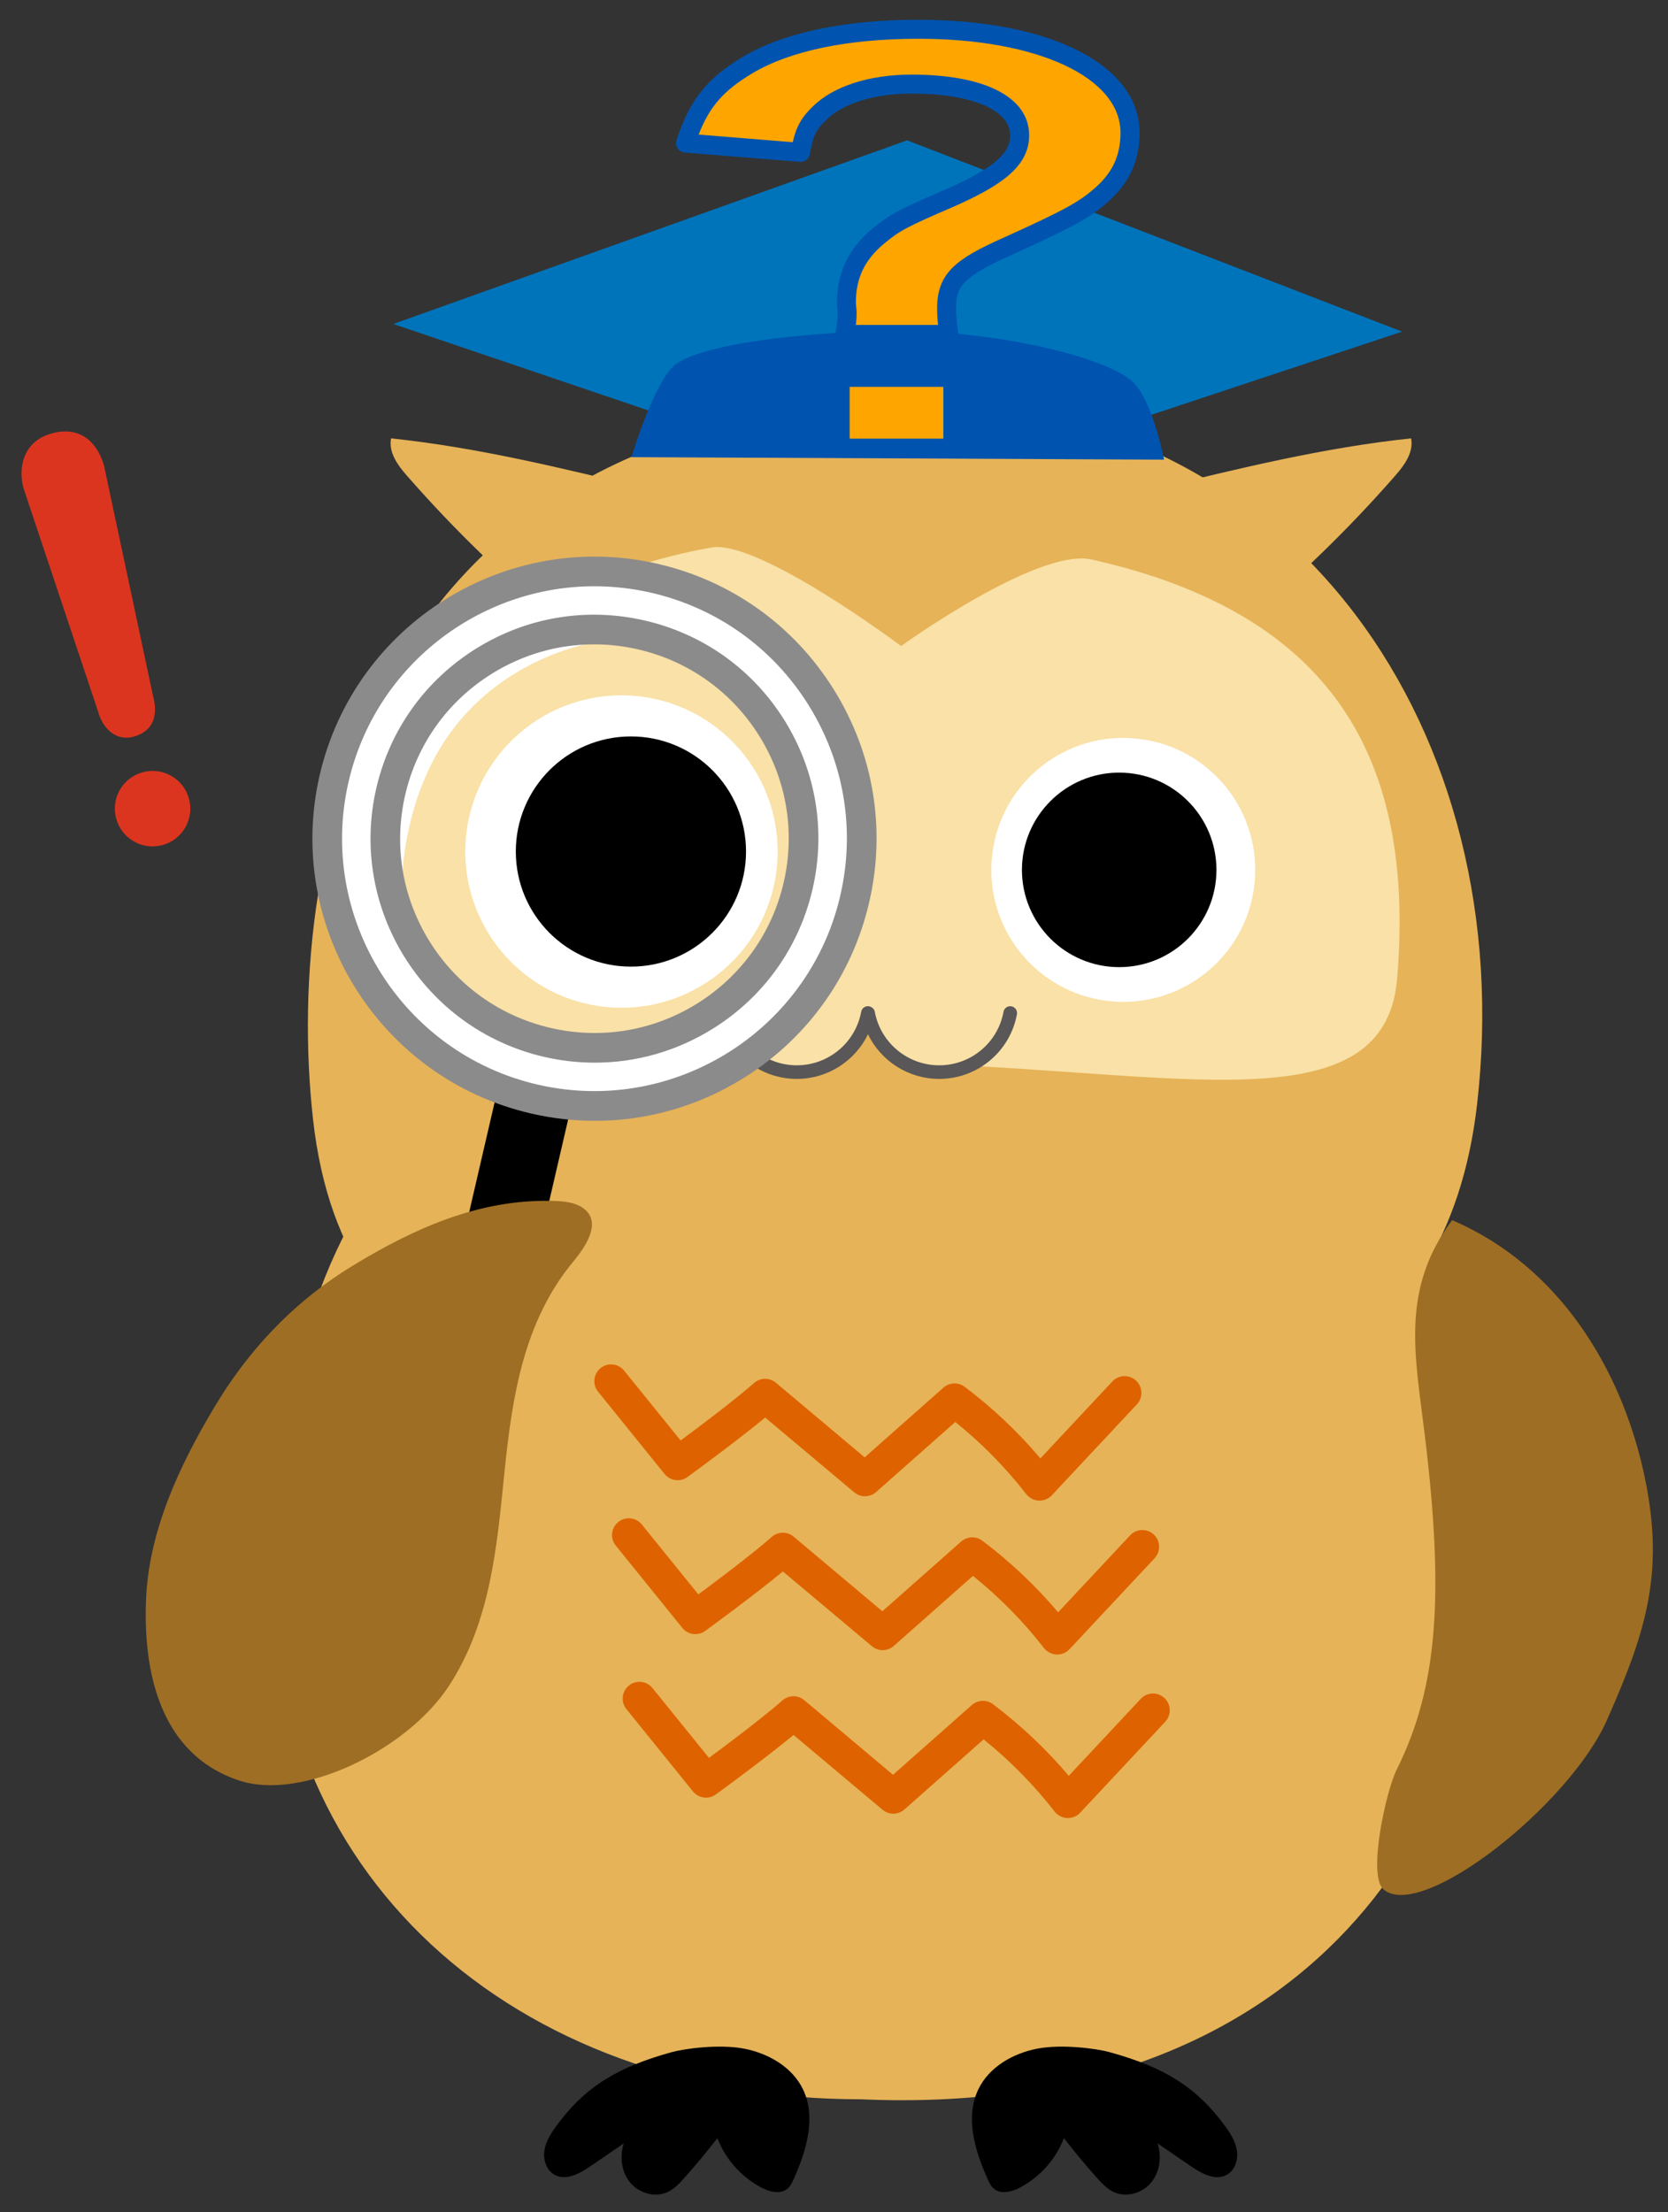 <svg width="46" height="61" viewBox="0 0 46 61" fill="none" xmlns="http://www.w3.org/2000/svg">
<rect x="0" y="0" width="46" height="61" fill="#333333" stroke="none"/>
<path d="M10.847 8.934L25.016 3.87L38.666 9.145L24.92 13.704L10.847 8.934Z" fill="#0074BB"/>
<path d="M25.034 18.025C23.964 16.8 22.87 15.554 21.516 14.765C20.386 14.106 19.125 13.795 17.881 13.49C15.533 12.916 13.179 12.34 10.785 12.088C10.71 12.474 10.969 12.828 11.213 13.107C12.513 14.593 13.921 15.959 15.418 17.187C16.007 17.67 16.619 18.138 17.308 18.407C18.051 18.697 18.85 18.745 19.637 18.761C21.448 18.798 23.262 18.68 25.034 18.025Z" fill="#E6B358"/>
<path d="M24.666 18.025C25.735 16.8 26.829 15.554 28.183 14.765C29.314 14.106 30.575 13.795 31.819 13.49C34.166 12.916 36.521 12.34 38.915 12.088C38.99 12.474 38.73 12.828 38.486 13.107C37.187 14.593 35.779 15.959 34.282 17.187C33.693 17.67 33.081 18.138 32.392 18.407C31.648 18.697 30.849 18.745 30.062 18.761C28.252 18.798 26.438 18.68 24.666 18.025Z" fill="#E6B358"/>
<path d="M7.541 42.535C8.103 30.872 14.178 27.183 23.744 27.183C33.31 27.183 40.896 30.478 41.065 42.331C41.186 50.807 35.565 58.409 23.744 57.888C14.178 57.888 7.103 51.619 7.541 42.535Z" fill="#E6B358"/>
<path d="M18.521 56.589C17.057 56.995 16.14 57.522 15.322 58.651C15.176 58.854 15.042 59.076 15.011 59.324C14.98 59.572 15.075 59.85 15.294 59.97C15.609 60.144 15.99 59.935 16.287 59.731C16.592 59.522 16.897 59.313 17.202 59.104C17.085 59.464 17.135 59.885 17.374 60.178C17.613 60.472 18.047 60.605 18.394 60.453C18.593 60.365 18.745 60.201 18.889 60.038C19.199 59.689 19.498 59.329 19.784 58.96C20.007 59.54 20.447 60.034 20.998 60.323C21.222 60.44 21.517 60.517 21.713 60.356C21.798 60.286 21.847 60.181 21.892 60.08C22.241 59.3 22.515 58.383 22.145 57.614C21.848 56.995 21.184 56.617 20.51 56.49C19.835 56.362 18.881 56.489 18.521 56.589Z" fill="black"/>
<path d="M30.604 56.589C32.068 56.995 32.985 57.522 33.803 58.651C33.95 58.854 34.083 59.076 34.114 59.324C34.145 59.572 34.05 59.85 33.831 59.97C33.516 60.144 33.135 59.935 32.838 59.731C32.533 59.522 32.228 59.313 31.923 59.104C32.04 59.464 31.99 59.885 31.751 60.178C31.512 60.472 31.078 60.605 30.731 60.453C30.532 60.365 30.38 60.201 30.236 60.038C29.926 59.689 29.627 59.329 29.341 58.96C29.118 59.54 28.678 60.034 28.127 60.323C27.903 60.44 27.608 60.517 27.412 60.356C27.327 60.286 27.278 60.181 27.233 60.08C26.884 59.3 26.61 58.383 26.98 57.614C27.277 56.995 27.941 56.617 28.615 56.49C29.29 56.362 30.244 56.489 30.604 56.589Z" fill="black"/>
<path d="M8.633 30.868C7.799 23.404 10.293 11.098 25.404 11.111C35.727 11.119 41.918 20.235 40.733 30.468C39.897 37.685 34.239 40.381 24.978 40.041C15.901 39.708 9.494 38.571 8.633 30.868Z" fill="#E6B358"/>
<path d="M10.835 24.483C10.835 20.008 13.671 16.15 19.618 15.098C20.921 14.868 24.85 17.814 24.85 17.814C24.85 17.814 28.619 15.096 30.102 15.428C36.823 16.933 39.028 20.993 38.531 26.98C38.173 31.294 31.798 29.336 23.87 29.304C16.652 29.274 10.835 31.233 10.835 24.483Z" fill="#F9E1A7"/>
<path d="M28.669 41.38C28.662 41.38 28.654 41.38 28.648 41.38C28.512 41.373 28.387 41.308 28.303 41.202C27.73 40.465 27.072 39.796 26.345 39.211L24.162 41.143C23.989 41.295 23.733 41.299 23.558 41.151L21.102 39.089C20.277 39.771 19.02 40.685 18.959 40.729C18.761 40.874 18.483 40.837 18.328 40.646L16.494 38.376C16.332 38.178 16.363 37.887 16.562 37.726C16.761 37.565 17.052 37.597 17.212 37.795L18.77 39.721C19.294 39.334 20.268 38.601 20.794 38.137C20.966 37.985 21.223 37.982 21.398 38.129L23.846 40.187L26.018 38.264C26.183 38.119 26.427 38.109 26.604 38.241C27.372 38.82 28.073 39.482 28.692 40.215L30.677 38.093C30.852 37.906 31.145 37.897 31.331 38.071C31.517 38.245 31.527 38.538 31.354 38.724L29.006 41.234C28.919 41.327 28.797 41.38 28.669 41.38Z" fill="#DE6300"/>
<path d="M29.157 45.624C29.149 45.624 29.142 45.624 29.136 45.624C29 45.617 28.875 45.552 28.791 45.446C28.218 44.708 27.559 44.04 26.832 43.455L24.649 45.387C24.477 45.539 24.221 45.542 24.046 45.395L21.59 43.333C20.765 44.015 19.508 44.929 19.448 44.973C19.248 45.118 18.971 45.081 18.817 44.89L16.982 42.62C16.82 42.422 16.852 42.131 17.05 41.97C17.248 41.809 17.541 41.84 17.701 42.039L19.259 43.965C19.782 43.578 20.758 42.845 21.282 42.381C21.454 42.229 21.71 42.226 21.887 42.373L24.334 44.431L26.506 42.508C26.672 42.363 26.916 42.353 27.091 42.485C27.86 43.064 28.561 43.726 29.181 44.459L31.166 42.337C31.34 42.15 31.633 42.141 31.82 42.315C32.005 42.489 32.016 42.782 31.841 42.969L29.494 45.478C29.407 45.571 29.285 45.624 29.157 45.624Z" fill="#DE6300"/>
<path d="M29.45 50.133C29.443 50.133 29.436 50.133 29.429 50.132C29.294 50.126 29.168 50.061 29.085 49.955C28.511 49.217 27.853 48.549 27.126 47.964L24.943 49.896C24.771 50.048 24.514 50.052 24.339 49.904L21.884 47.842C21.059 48.524 19.801 49.438 19.741 49.482C19.542 49.627 19.265 49.59 19.11 49.399L17.275 47.129C17.114 46.931 17.145 46.64 17.344 46.479C17.542 46.318 17.833 46.349 17.994 46.548L19.552 48.474C20.075 48.087 21.05 47.354 21.576 46.89C21.748 46.738 22.004 46.735 22.18 46.882L24.628 48.94L26.8 47.017C26.965 46.872 27.209 46.862 27.385 46.994C28.153 47.573 28.854 48.235 29.475 48.968L31.459 46.846C31.633 46.659 31.926 46.649 32.113 46.824C32.299 46.998 32.309 47.291 32.135 47.477L29.788 49.987C29.7 50.08 29.578 50.133 29.45 50.133Z" fill="#DE6300"/>
<path d="M27.364 23.556C27.602 21.56 29.413 20.135 31.409 20.374C33.405 20.612 34.829 22.423 34.591 24.418C34.353 26.414 32.542 27.839 30.546 27.601C28.551 27.363 27.126 25.552 27.364 23.556Z" fill="white"/>
<path d="M28.183 23.987C28.183 22.506 29.384 21.305 30.865 21.305C32.346 21.305 33.547 22.506 33.547 23.987C33.547 25.468 32.346 26.669 30.865 26.669C29.384 26.669 28.183 25.468 28.183 23.987Z" fill="black"/>
<path d="M14.572 23.556C14.81 21.56 16.621 20.135 18.617 20.374C20.613 20.612 22.037 22.423 21.799 24.418C21.561 26.414 19.75 27.839 17.754 27.601C15.759 27.363 14.334 25.552 14.572 23.556Z" fill="white"/>
<path d="M15.616 23.987C15.616 22.506 16.817 21.305 18.298 21.305C19.779 21.305 20.98 22.506 20.98 23.987C20.98 25.468 19.779 26.669 18.298 26.669C16.817 26.669 15.616 25.468 15.616 23.987Z" fill="black"/>
<path d="M40.047 33.646C43.008 34.915 44.674 37.738 45.306 40.498C45.937 43.259 45.439 44.898 44.314 47.436C43.279 49.771 39.225 52.979 38.161 52.107C37.7 51.729 38.229 49.377 38.515 48.804C39.651 46.529 39.832 44 39.292 39.566C39.025 37.37 38.619 35.559 40.047 33.646Z" fill="#9E6E24"/>
<path d="M21.94 23.11C21.94 26.217 19.422 28.735 16.315 28.735C13.209 28.735 10.69 26.217 10.69 23.11C10.69 20.004 13.209 17.485 16.315 17.485C19.422 17.485 21.94 20.004 21.94 23.11Z" fill="#F9E1A7"/>
<path d="M12.862 22.971C13.144 20.609 15.287 18.922 17.649 19.204C20.012 19.486 21.698 21.629 21.416 23.992C21.134 26.354 18.991 28.04 16.629 27.758C14.267 27.476 12.58 25.333 12.862 22.971Z" fill="white"/>
<path d="M14.225 23.481C14.225 21.728 15.646 20.307 17.399 20.307C19.153 20.307 20.574 21.728 20.574 23.481C20.574 25.234 19.153 26.655 17.399 26.655C15.646 26.655 14.225 25.234 14.225 23.481Z" fill="black"/>
<path d="M10.59 24.488C10.587 24.377 10.547 21.737 12.215 19.666C13.888 17.588 16.186 17.255 16.283 17.242L16.349 17.728C16.327 17.731 14.144 18.054 12.597 19.973C11.044 21.901 11.08 24.452 11.08 24.477L10.59 24.488Z" fill="white"/>
<path d="M23.541 27.574C23.637 28.589 22.893 29.49 21.878 29.586C20.864 29.683 19.963 28.938 19.866 27.923C19.77 26.909 20.514 26.008 21.529 25.911C22.544 25.815 23.444 26.559 23.541 27.574Z" fill="#F9E1A7"/>
<path d="M27.938 27.563C28.035 28.578 27.29 29.479 26.275 29.575C25.261 29.672 24.36 28.927 24.263 27.912C24.167 26.898 24.911 25.997 25.926 25.901C26.941 25.804 27.841 26.548 27.938 27.563Z" fill="#F9E1A7"/>
<path d="M22.771 29.571L24.008 28.469L24.968 29.55L23.875 31.079L22.771 29.571Z" fill="#E6B358"/>
<path d="M25.902 29.751C25.049 29.751 24.294 29.258 23.937 28.52C23.58 29.258 22.826 29.751 21.974 29.751C20.923 29.751 20.02 29.001 19.827 27.969C19.808 27.867 19.875 27.769 19.976 27.75C20.075 27.731 20.176 27.797 20.195 27.899C20.355 28.755 21.103 29.376 21.974 29.376C22.844 29.376 23.591 28.755 23.75 27.9C23.766 27.811 23.843 27.746 23.934 27.746C24.024 27.746 24.108 27.811 24.125 27.9C24.284 28.755 25.031 29.376 25.902 29.376C26.773 29.376 27.519 28.755 27.675 27.9C27.694 27.798 27.792 27.73 27.894 27.75C27.995 27.768 28.063 27.866 28.045 27.968C27.855 29.001 26.954 29.751 25.902 29.751Z" fill="#595757"/>
<path d="M12.364 41.146L12.088 41.082C11.604 40.97 11.303 40.487 11.415 40.003L13.726 30.029C13.838 29.545 14.322 29.244 14.806 29.356L15.081 29.419C15.565 29.531 15.866 30.015 15.754 30.499L13.443 40.473C13.331 40.957 12.848 41.258 12.364 41.146Z" fill="black"/>
<path d="M15.092 28.744C11.99 28.025 10.058 24.928 10.777 21.826C11.495 18.724 14.593 16.792 17.695 17.511C20.797 18.229 22.729 21.327 22.01 24.429C21.291 27.531 18.194 29.463 15.092 28.744ZM18.057 15.949C14.092 15.03 10.134 17.499 9.215 21.464C8.296 25.429 10.766 29.387 14.73 30.306C18.695 31.224 22.653 28.755 23.572 24.791C24.49 20.826 22.021 16.867 18.057 15.949Z" fill="white"/>
<path d="M16.383 17.768C15.392 17.768 14.419 18.044 13.558 18.582C12.344 19.339 11.498 20.524 11.175 21.918C10.852 23.311 11.091 24.748 11.848 25.962C12.606 27.176 13.79 28.022 15.184 28.345C16.578 28.668 18.014 28.429 19.228 27.672C20.442 26.914 21.289 25.73 21.612 24.336C21.935 22.942 21.695 21.506 20.938 20.292C20.181 19.078 18.996 18.231 17.602 17.908C17.197 17.814 16.789 17.768 16.383 17.768ZM16.405 29.303C15.937 29.303 15.466 29.25 15 29.142C11.683 28.373 9.61 25.05 10.378 21.733C10.75 20.126 11.726 18.761 13.125 17.888C14.525 17.015 16.18 16.739 17.787 17.112C19.393 17.484 20.759 18.46 21.632 19.859C22.505 21.258 22.78 22.914 22.408 24.52C22.036 26.127 21.06 27.492 19.661 28.365C18.668 28.985 17.547 29.303 16.405 29.303ZM16.393 16.166C13.228 16.166 10.357 18.343 9.613 21.556C8.747 25.294 11.084 29.041 14.822 29.907C15.348 30.029 15.875 30.087 16.394 30.087C19.559 30.087 22.429 27.91 23.173 24.698C23.593 22.887 23.282 21.02 22.298 19.443C21.314 17.866 19.775 16.766 17.964 16.346C17.438 16.225 16.911 16.166 16.393 16.166ZM16.408 30.907C15.819 30.907 15.226 30.84 14.638 30.703C10.46 29.735 7.849 25.549 8.817 21.371C9.785 17.193 13.971 14.582 18.149 15.55C20.172 16.019 21.893 17.248 22.992 19.01C24.092 20.773 24.439 22.858 23.97 24.882C23.501 26.906 22.272 28.626 20.509 29.726C19.259 30.506 17.846 30.907 16.408 30.907Z" fill="#8C8B8B"/>
<path d="M6.598 49.099C4.372 48.365 3.956 46.032 4.026 44.144C4.095 42.256 4.916 40.468 5.917 38.794C6.786 37.342 7.999 35.952 9.747 34.89C11.351 33.916 13.191 33.049 15.273 33.116C15.547 33.124 15.842 33.154 16.058 33.297C16.61 33.665 16.191 34.328 15.816 34.78C14.431 36.446 14.122 38.548 13.914 40.577C13.706 42.606 13.542 44.704 12.385 46.482C11.228 48.259 8.325 49.669 6.598 49.099Z" fill="#9E6E24"/>
<path d="M3.677 20.316C3.215 20.44 2.836 20.11 2.703 19.614L0.645 13.452C0.512 12.956 0.594 12.174 1.436 11.949C2.332 11.709 2.739 12.359 2.872 12.855L4.224 19.207C4.357 19.703 4.247 20.163 3.677 20.316Z" fill="#DC351F"/>
<path d="M5.213 22.03C5.362 22.585 5.032 23.156 4.477 23.304C3.922 23.453 3.351 23.124 3.203 22.568C3.054 22.013 3.383 21.443 3.939 21.294C4.494 21.145 5.064 21.475 5.213 22.03Z" fill="#DC351F"/>
<path d="M17.414 12.606C17.414 12.606 18.018 10.599 18.581 10.09C19.236 9.498 22.195 9.128 24.819 9.128C27.472 9.128 30.431 9.829 31.208 10.502C31.787 11.002 32.101 12.675 32.101 12.675L17.414 12.606Z" fill="#0054AF"/>
<path d="M26.277 12.359H23.169V10.405H26.277V12.359ZM23.298 9.221C23.341 8.979 23.362 8.808 23.362 8.622L23.341 8.351C23.341 7.596 23.62 7.011 24.22 6.512C24.67 6.141 24.841 6.041 26.234 5.442C27.606 4.829 28.12 4.373 28.12 3.731C28.12 2.861 26.984 2.319 25.141 2.319C24.027 2.319 23.105 2.619 22.591 3.132C22.291 3.417 22.162 3.66 22.077 4.201L18.905 3.945C19.248 2.904 19.676 2.362 20.598 1.806C21.691 1.15 23.32 0.807 25.334 0.807C28.785 0.807 31.163 1.977 31.163 3.66C31.163 4.344 30.928 4.872 30.413 5.342C29.92 5.784 29.535 5.998 27.777 6.797C26.427 7.396 26.106 7.738 26.106 8.494C26.106 8.722 26.127 8.95 26.17 9.221H23.298Z" fill="#FFA500"/>
<path d="M23.603 8.959H25.87C25.852 8.794 25.844 8.644 25.844 8.494C25.844 7.524 26.382 7.129 27.671 6.557C29.386 5.778 29.77 5.567 30.238 5.147C30.696 4.728 30.901 4.269 30.901 3.659C30.901 2.134 28.612 1.069 25.334 1.069C23.371 1.069 21.78 1.402 20.733 2.03C19.96 2.496 19.571 2.931 19.267 3.711L21.862 3.921C21.958 3.492 22.111 3.227 22.411 2.942C22.972 2.381 23.969 2.057 25.141 2.057C27.17 2.057 28.382 2.683 28.382 3.731C28.382 4.595 27.601 5.118 26.341 5.681C24.965 6.273 24.813 6.363 24.386 6.714C23.845 7.164 23.603 7.669 23.603 8.351L23.624 8.601C23.624 8.728 23.617 8.843 23.603 8.959ZM26.17 9.483H23.298C23.221 9.483 23.148 9.449 23.098 9.39C23.048 9.33 23.027 9.252 23.04 9.176C23.084 8.926 23.1 8.776 23.1 8.622L23.079 8.372C23.079 7.522 23.397 6.855 24.052 6.31C24.542 5.906 24.756 5.792 26.131 5.201C27.568 4.558 27.858 4.162 27.858 3.731C27.858 3.032 26.792 2.581 25.141 2.581C24.107 2.581 23.245 2.849 22.776 3.317C22.531 3.551 22.417 3.73 22.336 4.242C22.314 4.378 22.192 4.472 22.055 4.463L18.884 4.206C18.804 4.199 18.731 4.157 18.686 4.09C18.642 4.023 18.631 3.939 18.656 3.863C19.017 2.765 19.49 2.168 20.462 1.581C21.592 0.903 23.276 0.545 25.334 0.545C28.978 0.545 31.426 1.797 31.426 3.659C31.426 4.418 31.16 5.014 30.59 5.536C30.069 6.003 29.665 6.227 27.886 7.036C26.505 7.648 26.368 7.936 26.368 8.494C26.368 8.702 26.387 8.914 26.429 9.18C26.441 9.256 26.419 9.333 26.369 9.391C26.319 9.45 26.246 9.483 26.17 9.483ZM23.432 12.096H26.015V10.667H23.432V12.096ZM26.277 12.621H23.17C23.025 12.621 22.907 12.503 22.907 12.359V10.405C22.907 10.26 23.025 10.143 23.17 10.143H26.277C26.422 10.143 26.539 10.26 26.539 10.405V12.359C26.539 12.503 26.422 12.621 26.277 12.621Z" fill="#0054AF"/>
</svg>
